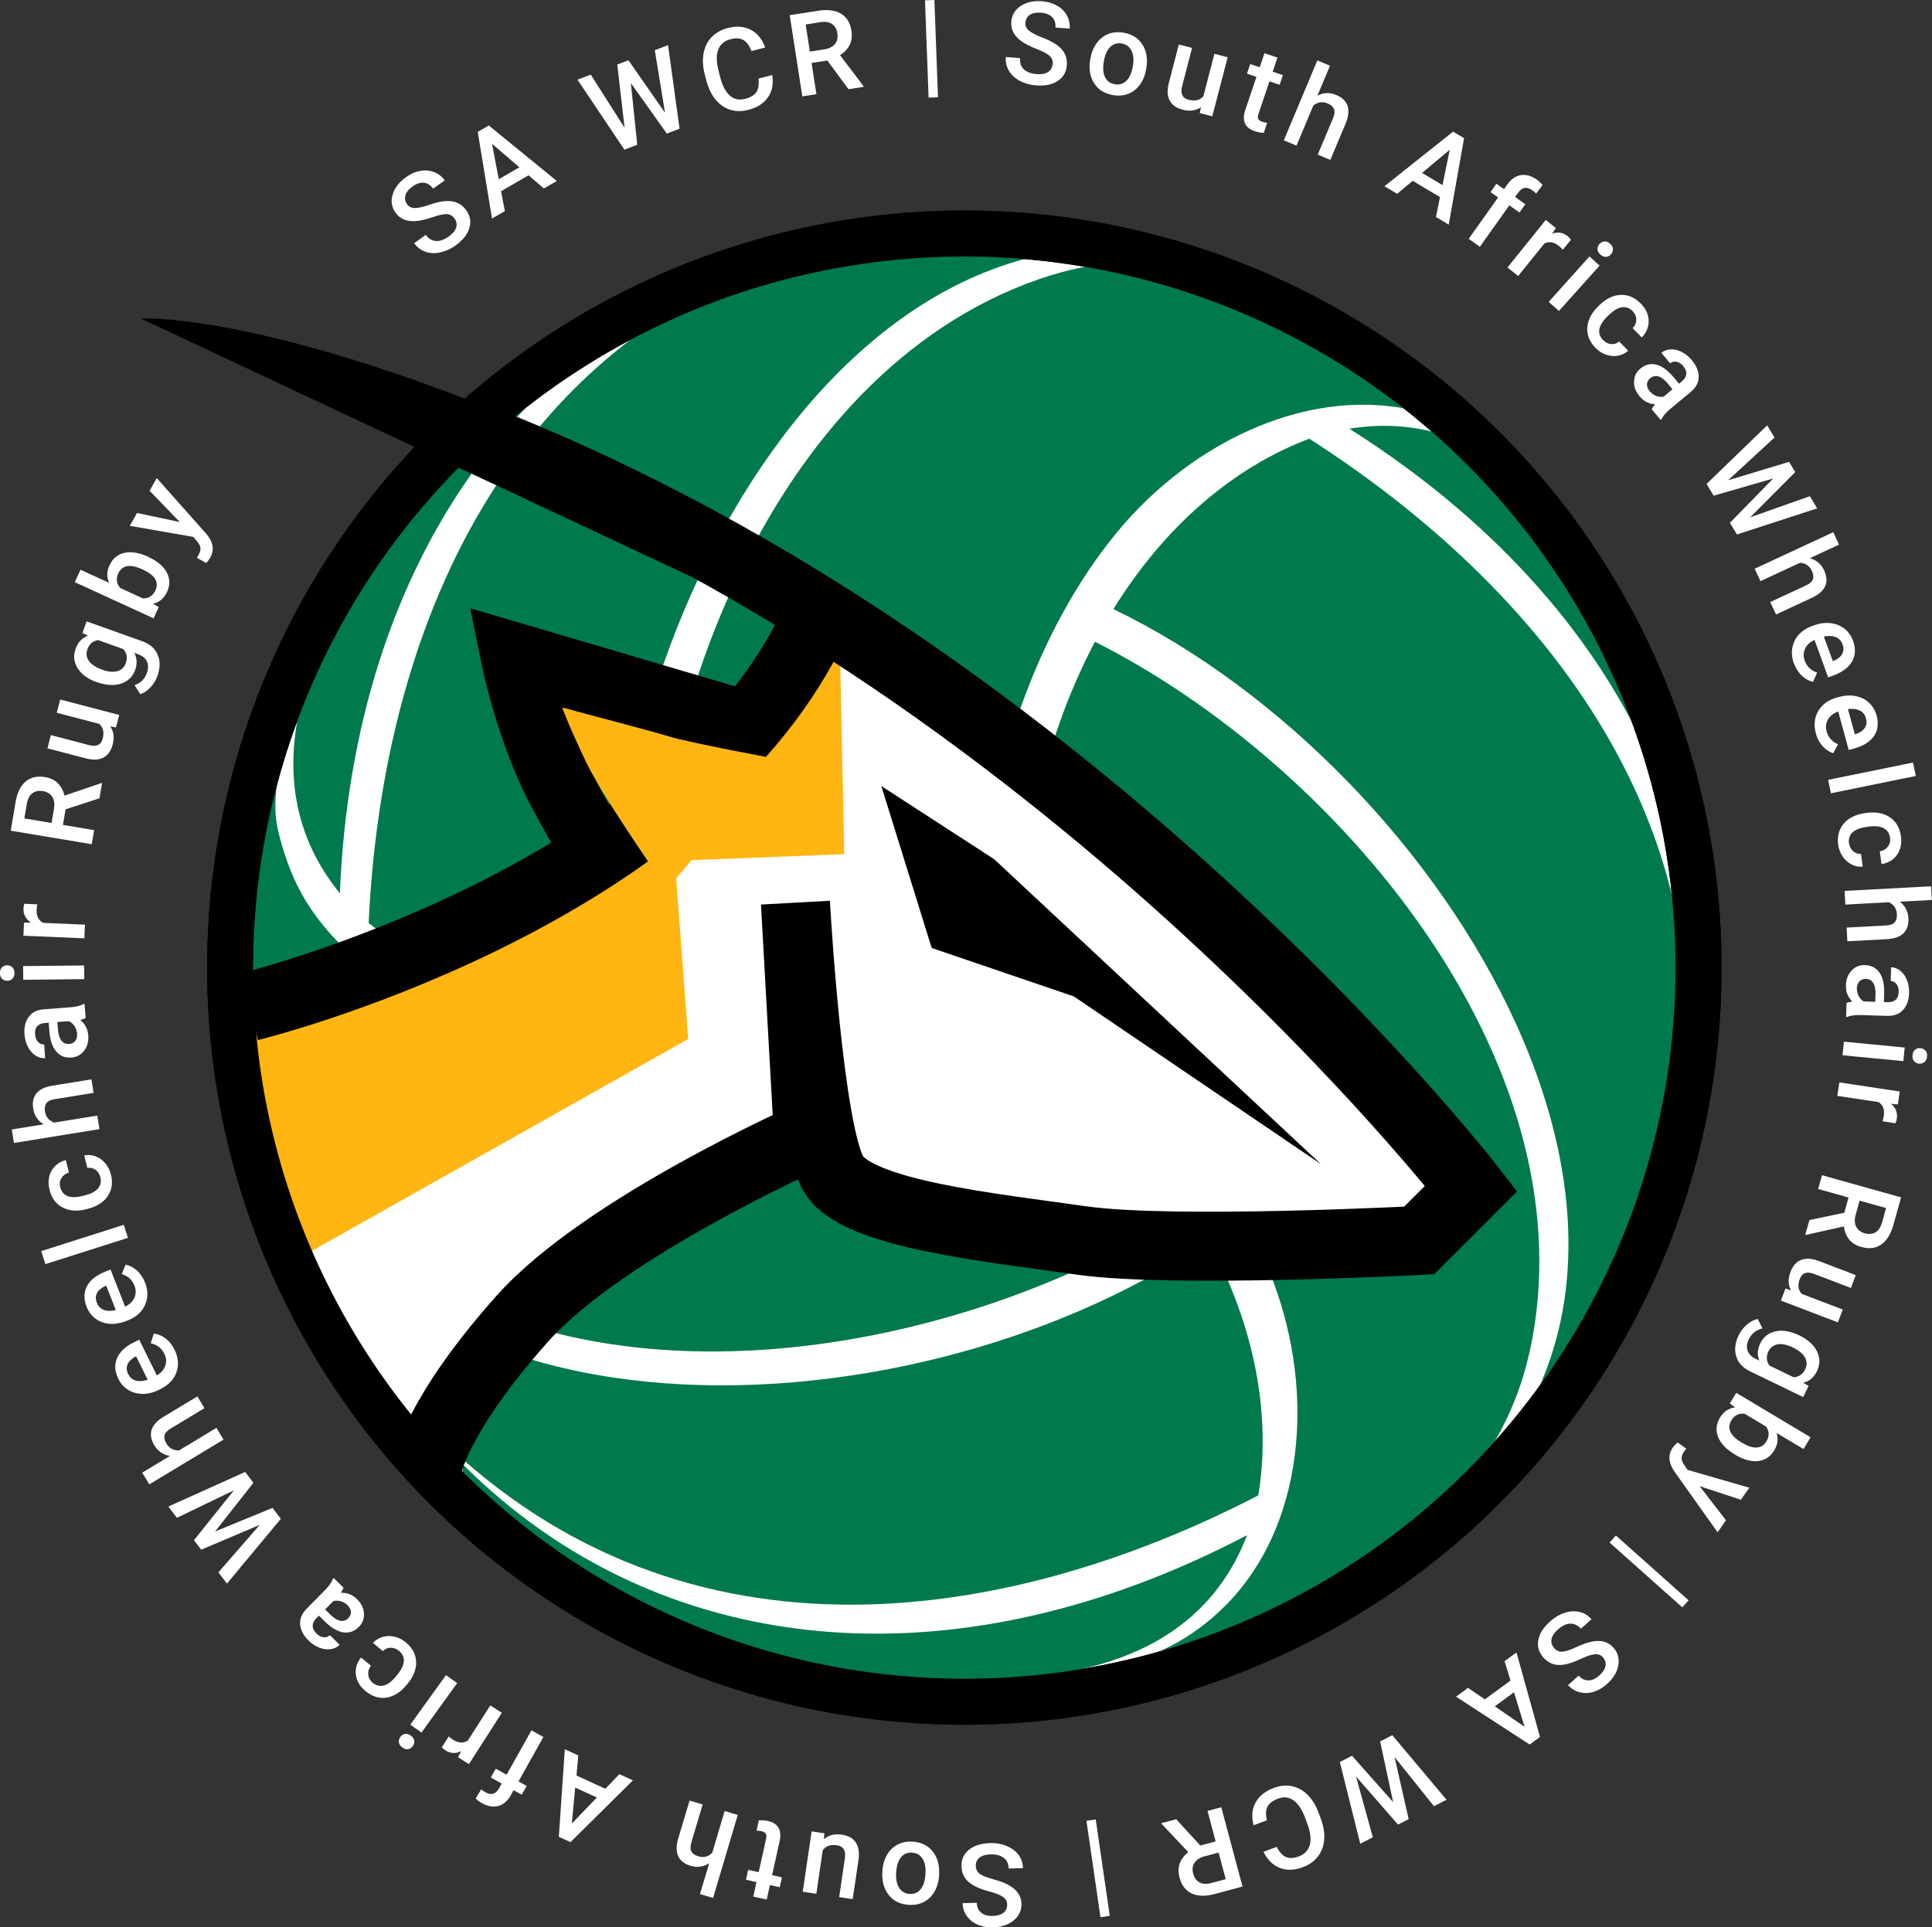 <?xml version="1.0" encoding="UTF-8"?> <svg xmlns="http://www.w3.org/2000/svg" id="Layer_2" viewBox="0 0 230.11 229.6"><rect x="0" y="0" width="230.11" height="229.6" fill="#333333" stroke="none"/><defs><style>.cls-1,.cls-2{fill:#fff;}.cls-1,.cls-3,.cls-4{stroke:#000;stroke-miterlimit:10;}.cls-1,.cls-4{stroke-linecap:round;stroke-width:5.48px;}.cls-5{fill:#007a4d;fill-rule:evenodd;}.cls-3{stroke-width:8.22px;}.cls-3,.cls-4{fill:none;}.cls-6{fill:#ffb612;}</style></defs><g id="Layer_1-2"><circle class="cls-1" cx="114.86" cy="115.27" r="87.45"></circle><path class="cls-5" d="M55.16,174.48c23.29,23.23,58.27,26.8,93.37,8.4-4.91,12.82-17.01,16.79-29.85,17.12-15.39.39-31.09-1.95-45.39-10.21-6.79-3.92-19.23-11.67-18.13-15.31h0Z"></path><path class="cls-5" d="M200.12,136.13c8.47-31.79-5.92-63.88-39.41-85.06,13.57-2.16,23.05,6.33,29.75,17.28,8.04,13.14,12.67,28.57,12.67,45.1,0,7.85-1.05,15.45-3.01,22.68h0Z"></path><path class="cls-5" d="M94.44,29.76c-31.76,8.56-52.35,37.07-53.96,76.66-8.65-10.66-6.04-23.13.09-34.4,7.36-13.53,18.42-25.26,32.73-33.52,6.79-3.92,13.91-6.81,21.14-8.74h0Z"></path><path class="cls-5" d="M145.72,31.96c-43.26-15.07-75.86,43.79-72.57,88.05-11.7-.37-21.79-3.95-29.24-10.06,1.57-34.06,15.93-71.3,56.94-81.63h0c15.15-2.8,30.65-1.44,44.87,3.64h0Z"></path><path class="cls-5" d="M169.17,49.08c-12.73-3.34-27,3.29-36.09,14.28-9.84,11.9-15.29,28.86-16.3,44.03-11.81,7.38-25.2,12.02-39.17,12.59-1.85-32.1,13.66-75.37,46.04-86.69,7.33-2.56,15.27-3.05,23.48-.46,9.36,2.96,19.51,9.43,27.15,16.08,2.23,2,4.36,4.12,6.4,6.37-2.19-1.67-5.44-4.61-11.5-6.2h0Z"></path><path class="cls-5" d="M172.58,179.44c34.67-29.93,0-87.59-39.97-106.88,6.16-9.95,14.32-16.89,23.33-20.3,28.71,18.39,53.78,49.45,42.21,90.14h0c-5.15,14.52-14.07,27.25-25.58,37.03h0Z"></path><path class="cls-5" d="M146.03,191.19c9.25-9.35,10.64-25.03,5.67-38.39-5.39-14.47-17.34-27.67-29.98-36.13-.49-13.92,2.19-27.84,8.69-40.22,28.73,14.46,58.44,49.52,52.06,83.22-1.45,7.64-5,14.75-11.35,20.56-7.24,6.63-17.91,12.18-27.49,15.47-2.85.94-5.76,1.72-8.72,2.37,2.54-1.07,6.7-2.41,11.12-6.88h0Z"></path><path class="cls-5" d="M31.42,128.96c8.58,44.99,75.86,43.8,112.54,18.83,5.53,10.3,7.47,20.85,5.91,30.35-30.28,15.68-69.72,21.85-99.17-8.51h0c-10-11.72-16.57-25.81-19.29-40.67h0Z"></path><path class="cls-5" d="M35.43,105.51c4.32,8.84,15.45,16.32,29.52,18.69,15.22,2.57,32.63-1.19,46.27-7.89,12.3,6.53,23.01,15.81,30.48,27.63-26.87,17.66-72.1,25.85-98.09,3.47-5.89-5.08-10.29-11.71-12.14-20.1-2.12-9.59-2.3-23.4-.37-33.34.61-2.93,2.1-4.05,3.03-6.94-.34,2.73-1.83,7.29-1.16,11.13.38,2.15,1.32,5.04,2.45,7.35Z"></path><polygon class="cls-6" points="27.37 125.01 34.99 150.23 84.51 124.18 83.7 104.39 102.69 103.06 101.35 90.49 99.75 72.56 89.4 87.16 63.67 81.85 74.61 98.24 27.37 125.01"></polygon><polygon class="cls-2" points="44.03 167.83 34.99 150.23 81.97 123.77 80.38 102.55 100.55 101.75 100.02 76.28 143.26 109.71 172.18 139.95 166.61 149.24 117.26 143.4 87.81 135.98 58.1 160.12 49.03 173.07 44.03 167.83"></polygon><circle class="cls-4" cx="114.86" cy="115.27" r="87.45"></circle><path class="cls-3" d="M54.32,51.24c71.91,26.94,120.9,90.34,120.9,90.34l-6.19,6.19s-29.41,1.55-40.24,0c-10.83-1.55-26.31-3.1-29.41-7.74-3.1-4.64-4.64-32.5-4.64-32.5l1.55,27.86s-24.32,10.78-34.05,21.67c-10.37,11.61-11.38,17.79-11.38,17.79"></path><path class="cls-3" d="M29.74,119.91s50.94-12.45,66.89-44.89"></path><polygon points="104.97 93.64 110.97 112.93 127.9 118.7 157.33 138.68 118.42 102.36 104.97 93.64"></polygon><path class="cls-3" d="M72.14,102.9s-1.68-2.06-5.32-8.93c-3.65-6.87-5.43-15.64-5.43-15.64l29.9,8.82"></path><path class="cls-6" d="M66.95,84.29s2.22,5.9,5.37,10.92c3.15,5.02,7.12,10.69,7.12,10.69l13.22-15.46s-10.63-1.98-12.88-2.68-12.82-3.46-12.82-3.46Z"></path><path d="M83.51,60.01C36.77,36.71,16.78,37.95,16.78,37.95l72.53,34.03c1.32-2.56-7.13-9.41-5.81-11.97Z"></path><path class="cls-2" d="M54.15,26.05c-.25-.35-.57-.53-.95-.54-.38-.01-.96.11-1.74.38-.78.27-1.44.42-1.99.45-1.05.06-1.84-.27-2.36-1-.46-.64-.58-1.36-.35-2.15.23-.79.76-1.48,1.59-2.08.55-.4,1.12-.65,1.7-.75.58-.11,1.13-.06,1.65.14.52.2.94.53,1.27.99l-1.38.98c-.3-.41-.66-.65-1.09-.7-.43-.05-.89.1-1.37.45-.45.32-.73.67-.84,1.04-.11.37-.04.73.2,1.08.21.29.52.44.93.44.41,0,.99-.13,1.74-.39s1.4-.41,1.94-.44c.54-.03,1.01.04,1.4.22.39.18.74.47,1.03.88.48.66.6,1.37.37,2.13s-.78,1.44-1.65,2.07c-.58.41-1.18.68-1.82.82s-1.22.11-1.76-.08c-.54-.18-.98-.53-1.34-1.02l1.38-.99c.32.45.72.69,1.2.73.48.04.99-.15,1.55-.55.48-.34.77-.7.88-1.07.1-.37.04-.71-.19-1.03Z"></path><path class="cls-2" d="M62.96,20.88l-3.28,1.9.45,2.37-1.53.88-1.7-10.32,1.32-.76,8.1,6.61-1.54.89-1.83-1.57ZM59.41,21.35l2.45-1.42-3.26-2.8.81,4.22Z"></path><path class="cls-2" d="M79.2,13.4l-1.21-7.42,1.58-.6,1.37,9.95-1.52.58-4.28-6.01.76,7.35-1.53.58-5.59-8.34,1.58-.6,4.03,6.33-.87-7.53,1.33-.51,4.34,6.23Z"></path><path class="cls-2" d="M91.98,8.94c.16,1.04,0,1.92-.51,2.65-.51.73-1.3,1.24-2.38,1.51-.76.19-1.47.18-2.13-.03-.67-.21-1.24-.61-1.72-1.19-.48-.58-.84-1.3-1.08-2.17l-.23-.89c-.23-.89-.27-1.72-.13-2.48s.46-1.4.96-1.92c.5-.52,1.14-.88,1.91-1.08,1.05-.27,1.96-.2,2.74.2.78.4,1.36,1.11,1.73,2.12l-1.64.42c-.25-.66-.58-1.1-.97-1.32-.4-.22-.9-.25-1.52-.09-.72.18-1.2.59-1.45,1.21-.25.62-.25,1.44,0,2.45l.21.84c.26,1.03.65,1.76,1.15,2.21.5.45,1.11.58,1.82.4.65-.17,1.1-.44,1.35-.81.25-.37.33-.91.25-1.61l1.64-.42Z"></path><path class="cls-2" d="M98.53,7.21l-1.87.29.58,3.72-1.68.26-1.5-9.67,3.4-.53c1.12-.17,2.01-.06,2.7.35s1.1,1.08,1.25,2.03c.1.65.03,1.21-.21,1.7-.25.48-.63.89-1.15,1.21l2.8,3.69v.09s-1.79.28-1.79.28l-2.52-3.42ZM96.45,6.15l1.73-.27c.57-.09.99-.3,1.26-.63s.37-.75.3-1.25c-.08-.52-.29-.9-.63-1.13-.34-.24-.8-.32-1.38-.23l-1.77.28.5,3.24Z"></path><path class="cls-2" d="M111.72,11.59l-1.12.04-.43-11.59,1.12-.04.43,11.59Z"></path><path class="cls-2" d="M125.39,7.68c.03-.43-.09-.77-.38-1.03s-.81-.53-1.58-.83c-.77-.3-1.37-.61-1.82-.94-.84-.63-1.23-1.39-1.16-2.29.06-.79.43-1.41,1.11-1.87.68-.46,1.53-.65,2.55-.57.68.05,1.27.23,1.79.52.51.29.9.68,1.17,1.17.27.49.38,1.01.33,1.57l-1.69-.13c.04-.51-.09-.92-.39-1.23-.3-.31-.74-.49-1.33-.54-.55-.04-.99.04-1.32.25s-.5.53-.54.96c-.03.36.11.67.43.93.31.26.84.54,1.58.82.74.28,1.33.59,1.77.91.44.32.75.68.93,1.07.19.39.26.84.22,1.33-.06.81-.42,1.44-1.09,1.87-.66.43-1.52.61-2.59.52-.71-.05-1.34-.24-1.92-.54-.57-.31-1-.71-1.29-1.19-.29-.49-.42-1.03-.37-1.65l1.69.13c-.04.55.11,1,.45,1.33s.86.52,1.54.58c.59.04,1.04-.04,1.36-.26.32-.22.49-.52.52-.91Z"></path><path class="cls-2" d="M129.87,6.98c.12-.7.37-1.31.74-1.83.37-.52.84-.88,1.39-1.1.55-.22,1.16-.27,1.81-.16.97.16,1.7.61,2.2,1.33.5.72.68,1.61.56,2.64l-.06.38c-.12.71-.36,1.32-.73,1.83-.37.51-.83.88-1.38,1.1-.56.22-1.17.27-1.83.16-1.01-.17-1.77-.64-2.26-1.42-.49-.78-.65-1.72-.46-2.85v-.08ZM131.46,7.39c-.12.74-.07,1.34.16,1.81.23.47.62.75,1.17.84.54.09,1-.05,1.38-.42.37-.37.63-.97.77-1.79.12-.72.06-1.32-.18-1.8-.24-.48-.63-.76-1.16-.85-.53-.09-.98.05-1.36.41-.38.37-.64.96-.78,1.79Z"></path><path class="cls-2" d="M143.05,12.76c-.61.43-1.34.53-2.19.31-.76-.2-1.28-.57-1.56-1.12-.28-.55-.3-1.25-.08-2.09l1.18-4.56,1.58.41-1.18,4.54c-.23.89.02,1.44.76,1.63.77.2,1.36.06,1.77-.42l1.31-5.05,1.58.41-1.83,7.04-1.49-.39.14-.7Z"></path><path class="cls-2" d="M152.15,6.87l-.57,1.67,1.22.41-.39,1.15-1.21-.41-1.3,3.84c-.09.26-.1.47-.04.62.06.15.23.27.5.36.18.06.37.1.56.12l-.4,1.2c-.39-.02-.74-.09-1.07-.2-1.19-.4-1.56-1.26-1.12-2.57l1.32-3.9-1.13-.38.39-1.15,1.13.38.56-1.67,1.55.52Z"></path><path class="cls-2" d="M156.92,11.38c.73-.36,1.47-.39,2.22-.07,1.43.6,1.81,1.72,1.15,3.36l-1.84,4.38-1.5-.63,1.82-4.33c.19-.46.23-.83.11-1.11-.12-.28-.38-.5-.76-.66-.6-.25-1.17-.17-1.69.24l-2.01,4.79-1.51-.63,3.99-9.52,1.51.63-1.49,3.54Z"></path><path class="cls-2" d="M171.51,23.48l-3.25-1.94-1.85,1.55-1.52-.9,8.18-6.51,1.31.78-1.83,10.3-1.52-.91.48-2.37ZM169.37,20.6l2.44,1.45.86-4.21-3.3,2.76Z"></path><path class="cls-2" d="M174.92,28.46l3.51-4.94-.9-.64.7-.99.9.64.39-.54c.47-.66,1.01-1.04,1.63-1.13.62-.1,1.26.09,1.91.55.23.17.46.38.67.63l-.77,1.02c-.13-.13-.28-.27-.48-.41-.64-.45-1.19-.35-1.65.3l-.37.52,1.21.86-.7.99-1.2-.86-3.51,4.94-1.33-.95Z"></path><path class="cls-2" d="M186.14,29.75c-.14-.16-.31-.32-.48-.46-.58-.47-1.15-.56-1.72-.28l-3.12,3.87-1.27-1.02,4.56-5.66,1.21.98-.48.66c.7-.25,1.33-.15,1.87.29.18.15.31.29.39.44l-.97,1.19Z"></path><path class="cls-2" d="M185.68,37.05l-1.22-1.09,4.85-5.41,1.21,1.09-4.85,5.41ZM190.5,29.07c.17-.19.37-.29.6-.31.23-.02.45.07.67.27.22.2.33.41.34.64,0,.23-.07.44-.24.63-.16.18-.36.28-.59.3-.23.01-.45-.08-.67-.28-.22-.2-.34-.41-.34-.64,0-.23.07-.43.23-.62Z"></path><path class="cls-2" d="M190.96,40.52c.28.29.61.45.96.47.36.03.67-.08.93-.31l1.08,1.1c-.34.3-.74.5-1.2.59-.47.09-.94.05-1.42-.11-.48-.16-.9-.43-1.27-.81-.71-.72-1.04-1.53-.99-2.42.05-.89.49-1.74,1.32-2.55l.12-.12c.79-.78,1.63-1.19,2.52-1.23.89-.04,1.69.3,2.41,1.03.61.62.92,1.29.94,2.04.02.74-.25,1.41-.82,2l-1.08-1.1c.29-.3.43-.65.43-1.02s-.14-.71-.43-1.01c-.37-.38-.79-.53-1.27-.47-.47.06-.99.37-1.55.91l-.19.18c-.56.55-.88,1.07-.96,1.54-.08.47.07.9.45,1.29Z"></path><path class="cls-2" d="M196.73,48.74c.06-.14.19-.34.4-.58-.75-.05-1.36-.37-1.85-.95-.47-.56-.69-1.15-.66-1.77s.27-1.13.74-1.52c.6-.5,1.24-.65,1.92-.48.69.18,1.37.68,2.06,1.5l.64.77.37-.31c.29-.24.45-.51.49-.82.04-.31-.08-.62-.35-.96-.24-.29-.5-.46-.8-.52-.29-.06-.55,0-.77.18l-1.04-1.25c.31-.25.68-.39,1.11-.41.44-.02.88.08,1.32.31.44.22.84.55,1.2.98.54.65.81,1.31.81,1.98,0,.66-.3,1.25-.89,1.75l-2.52,2.1c-.5.42-.84.82-1.03,1.21l-.09.07-1.07-1.28ZM196.49,46.61c.21.25.46.43.76.55.3.12.6.15.9.09l1.05-.88-.56-.68c-.39-.47-.76-.75-1.12-.85s-.68-.03-.98.22c-.24.2-.37.44-.38.72,0,.28.1.55.32.82Z"></path><path class="cls-2" d="M208.47,61.62l7.09-2.51.87,1.45-9.55,3.11-.84-1.39,5.16-5.28-7.1,2.05-.84-1.4,7.22-6.98.87,1.45-5.52,5.09,7.26-2.19.73,1.22-5.36,5.38Z"></path><path class="cls-2" d="M215.57,66.5c.79.22,1.35.71,1.69,1.44.65,1.41.18,2.49-1.42,3.26l-4.31,2-.69-1.48,4.25-1.97c.46-.21.73-.46.83-.75.1-.28.06-.62-.12-1-.28-.59-.75-.91-1.41-.96l-4.71,2.19-.69-1.48,9.36-4.35.69,1.48-3.49,1.62Z"></path><path class="cls-2" d="M213.67,79.07c-.35-.97-.33-1.87.06-2.7.39-.83,1.1-1.43,2.12-1.8l.19-.07c.68-.25,1.34-.34,1.97-.27.63.07,1.18.28,1.66.65.47.37.81.84,1.03,1.43.34.93.3,1.76-.1,2.48-.41.72-1.16,1.28-2.24,1.68l-.62.22-1.62-4.46c-.55.25-.93.6-1.13,1.05s-.22.92-.04,1.43c.26.7.75,1.17,1.48,1.41l-.49,1.11c-.51-.12-.96-.38-1.35-.75-.39-.38-.69-.85-.9-1.41ZM219.45,76.75c-.15-.42-.43-.71-.81-.86-.39-.15-.86-.17-1.41-.05l1.07,2.92.11-.04c.5-.22.84-.5,1.01-.83s.19-.72.03-1.14Z"></path><path class="cls-2" d="M216.28,87.38c-.27-1-.18-1.89.28-2.68s1.21-1.33,2.26-1.62l.19-.05c.7-.19,1.36-.23,1.99-.11.63.12,1.16.38,1.6.79.44.4.74.91.91,1.51.26.95.16,1.78-.31,2.46-.47.69-1.26,1.18-2.37,1.49l-.64.17-1.25-4.58c-.57.21-.97.52-1.22.95-.24.43-.3.9-.16,1.42.2.72.65,1.23,1.36,1.53l-.58,1.07c-.5-.17-.92-.45-1.28-.86-.36-.41-.62-.9-.78-1.48ZM222.24,85.56c-.12-.43-.36-.74-.74-.92-.38-.18-.84-.24-1.4-.17l.82,3,.12-.03c.52-.18.88-.43,1.08-.75.2-.32.25-.7.12-1.13Z"></path><path class="cls-2" d="M218.07,94.5l-.33-1.6,10.11-2.06.33,1.6-10.11,2.06Z"></path><path class="cls-2" d="M220.23,100.45c.06.41.22.72.49.96.27.23.58.33.93.31l.21,1.52c-.45.04-.89-.04-1.31-.25-.42-.21-.78-.52-1.07-.94-.29-.42-.47-.88-.54-1.4-.14-1.01.08-1.85.65-2.53.57-.68,1.43-1.1,2.58-1.26l.17-.02c1.1-.15,2.01.02,2.75.52.74.5,1.18,1.25,1.32,2.26.12.86-.04,1.59-.46,2.2-.42.61-1.04.98-1.85,1.12l-.21-1.52c.41-.07.73-.26.96-.56s.32-.66.26-1.06c-.07-.53-.32-.9-.74-1.13-.42-.23-1.01-.3-1.79-.2l-.26.04c-.78.11-1.34.33-1.69.66-.35.33-.48.77-.41,1.3Z"></path><path class="cls-2" d="M226.27,107.41c.65.5.99,1.16,1.03,1.97.08,1.55-.76,2.38-2.53,2.5l-4.74.25-.09-1.63,4.68-.25c.5-.03.85-.15,1.05-.38.2-.23.28-.55.26-.97-.04-.65-.35-1.12-.95-1.42l-5.19.28-.09-1.63,10.3-.55.09,1.63-3.84.21Z"></path><path class="cls-2" d="M219.93,119.48c.14-.07.37-.12.68-.17-.53-.54-.78-1.18-.75-1.93.02-.73.25-1.32.68-1.77s.95-.66,1.57-.64c.77.02,1.36.33,1.76.92s.58,1.42.54,2.49l-.03,1h.48c.38.03.68-.07.91-.27.23-.2.36-.52.37-.95.01-.37-.07-.68-.25-.92-.18-.24-.41-.37-.7-.38l.05-1.63c.4.01.77.15,1.11.43.34.28.6.64.78,1.1.18.46.27.97.25,1.53-.03.85-.26,1.52-.71,2.01-.44.49-1.05.73-1.83.72l-3.28-.1c-.65-.02-1.18.06-1.57.23h-.11s.05-1.67.05-1.67ZM221.16,117.72c0,.32.06.63.21.92.15.29.35.51.61.66l1.37.04.03-.88c.02-.6-.07-1.06-.27-1.37-.2-.31-.49-.47-.88-.48-.31,0-.57.09-.76.29-.19.2-.29.48-.31.83Z"></path><path class="cls-2" d="M219.46,125.71l.16-1.62,7.24.7-.16,1.62-7.24-.7ZM228.74,124.87c.25.02.45.12.6.3.15.17.21.41.18.7-.03.29-.13.51-.31.66-.18.14-.4.2-.65.18-.24-.02-.44-.12-.59-.3-.15-.18-.21-.41-.18-.71.03-.29.13-.51.31-.66.18-.14.39-.2.63-.18Z"></path><path class="cls-2" d="M224.22,133.56c.07-.21.12-.42.15-.65.11-.74-.1-1.28-.62-1.62l-4.92-.74.25-1.61,7.19,1.09-.23,1.54-.81-.08c.57.48.8,1.07.69,1.76-.03.23-.09.42-.18.56l-1.51-.24Z"></path><path class="cls-2" d="M219.66,144.49l.51-1.83-3.62-1.02.46-1.64,9.42,2.64-.93,3.31c-.31,1.09-.79,1.86-1.44,2.31-.65.45-1.44.55-2.37.29-.63-.18-1.11-.48-1.45-.9-.34-.42-.55-.94-.62-1.55l-4.52,1.01-.08-.02.49-1.75,4.15-.87ZM221.49,143.03l-.47,1.68c-.16.55-.14,1.02.05,1.41.19.39.53.65,1.01.79.51.14.94.11,1.29-.1.36-.21.62-.6.79-1.17l.48-1.73-3.16-.88Z"></path><path class="cls-2" d="M213.32,153.72c-.36-.65-.38-1.38-.06-2.21.28-.74.71-1.21,1.28-1.43.58-.21,1.27-.17,2.09.14l4.4,1.68-.58,1.53-4.38-1.67c-.86-.33-1.43-.13-1.7.58-.28.74-.21,1.34.23,1.8l4.88,1.86-.58,1.53-6.79-2.59.55-1.44.68.22Z"></path><path class="cls-2" d="M214.33,159.1c1.02.49,1.71,1.12,2.09,1.9.38.77.37,1.55-.01,2.34-.36.75-.91,1.21-1.63,1.38l.63.39-.64,1.32-6.34-3.07c-.86-.42-1.41-1.01-1.64-1.79-.24-.77-.13-1.62.3-2.52.23-.48.56-.9.98-1.26s.85-.58,1.29-.66l.55,1.12c-.75.19-1.29.62-1.61,1.28-.24.49-.29.94-.16,1.35.13.41.45.74.96.99l.44.21c-.27-.65-.23-1.33.11-2.04.37-.77.98-1.25,1.82-1.44s1.8-.02,2.88.5ZM213.49,160.5c-.66-.32-1.24-.44-1.75-.35-.51.08-.88.37-1.11.84-.29.59-.25,1.16.12,1.69l2.88,1.39c.63-.04,1.09-.35,1.38-.95.23-.48.22-.95-.03-1.41-.25-.45-.75-.86-1.5-1.22Z"></path><path class="cls-2" d="M206.56,173.22c-.97-.58-1.61-1.26-1.92-2.03-.31-.77-.25-1.54.21-2.3.44-.73,1.04-1.14,1.81-1.23l-.63-.47.76-1.27,8.86,5.3-.84,1.4-3.22-1.92c.24.69.15,1.37-.26,2.06-.45.76-1.09,1.19-1.92,1.29-.82.1-1.74-.16-2.76-.76l-.08-.05ZM207.52,171.89c.68.4,1.25.59,1.74.55.48-.04.86-.28,1.13-.74.36-.61.35-1.19-.03-1.75l-2.57-1.54c-.69-.07-1.22.19-1.59.81-.26.44-.3.88-.12,1.31.18.43.6.85,1.26,1.25l.18.11Z"></path><path class="cls-2" d="M202.43,177.04l3.15,4.07-1.01,1.42-5.13-7.22c-.74-1.07-.8-2.04-.18-2.9.14-.19.32-.38.56-.57l1.03.74-.2.24c-.24.34-.36.63-.36.89,0,.26.11.54.33.84l.37.55,7.37,2.13-1.02,1.43-4.91-1.62Z"></path><path class="cls-2" d="M191.71,183.76l.75-.84,8.66,7.72-.75.84-8.66-7.72Z"></path><path class="cls-2" d="M185.09,196.32c.29.32.62.47,1,.44.38-.03.95-.22,1.69-.56.75-.35,1.39-.57,1.93-.66,1.04-.18,1.86.07,2.46.74.52.59.72,1.29.58,2.1-.14.81-.59,1.55-1.36,2.24-.51.45-1.04.76-1.61.93-.57.17-1.11.18-1.65.04-.54-.14-.99-.42-1.37-.85l1.26-1.13c.34.38.72.57,1.16.57.43,0,.87-.19,1.31-.59.42-.37.66-.75.73-1.13.07-.38-.04-.73-.32-1.05-.24-.27-.56-.38-.97-.34-.41.04-.97.23-1.69.57s-1.35.55-1.88.65c-.54.09-1.01.07-1.42-.07s-.78-.39-1.12-.77c-.54-.61-.74-1.3-.6-2.08.14-.78.62-1.52,1.42-2.23.53-.47,1.1-.81,1.72-1.01.62-.2,1.2-.24,1.76-.11.55.12,1.03.42,1.44.87l-1.27,1.13c-.37-.41-.79-.61-1.27-.6s-.97.25-1.48.71c-.44.39-.69.78-.75,1.16-.06.38.04.71.3,1.01Z"></path><path class="cls-2" d="M176.85,202.44l3.06-2.24-.71-2.31,1.42-1.04,2.8,10.07-1.23.9-8.77-5.7,1.43-1.05,1.99,1.36ZM180.33,201.59l-2.29,1.68,3.54,2.43-1.26-4.11Z"></path><path class="cls-2" d="M161.51,211.63l2,7.24-1.5.77-2.43-9.74,1.45-.74,4.9,5.52-1.55-7.23,1.45-.74,6.46,7.69-1.5.77-4.69-5.86,1.68,7.4-1.27.65-4.99-5.72Z"></path><path class="cls-2" d="M149.31,217.43c-.27-1.01-.2-1.91.23-2.69.42-.78,1.16-1.37,2.2-1.76.73-.27,1.44-.34,2.12-.2.69.14,1.3.47,1.84.99.54.52.98,1.21,1.3,2.04l.32.86c.32.87.46,1.68.4,2.46-.06.77-.31,1.45-.75,2.02-.44.57-1.03,1-1.79,1.28-1.01.38-1.93.41-2.75.09-.82-.32-1.47-.96-1.95-1.92l1.58-.59c.32.63.69,1.03,1.11,1.21.42.18.92.15,1.52-.07.69-.26,1.13-.71,1.31-1.36.18-.64.09-1.46-.26-2.44l-.3-.81c-.37-.99-.83-1.68-1.38-2.07-.55-.39-1.17-.46-1.85-.2-.62.24-1.04.55-1.25.95-.21.4-.23.94-.07,1.63l-1.59.59Z"></path><path class="cls-2" d="M142.96,219.85l1.83-.49-.97-3.63,1.64-.44,2.53,9.45-3.32.89c-1.09.29-2,.27-2.72-.06-.72-.33-1.21-.96-1.46-1.89-.17-.63-.16-1.2.03-1.71.19-.51.53-.95,1.01-1.33l-3.18-3.37-.02-.08,1.76-.47,2.87,3.13ZM145.15,220.69l-1.69.45c-.55.15-.95.4-1.19.77-.24.36-.29.79-.16,1.27.13.51.38.86.75,1.06.36.2.83.23,1.4.08l1.73-.46-.85-3.17Z"></path><path class="cls-2" d="M129.4,216.91l1.11-.16,1.67,11.48-1.11.16-1.67-11.48Z"></path><path class="cls-2" d="M116.22,222.25c.01.43.17.76.48.98.31.22.86.44,1.66.66.79.21,1.43.46,1.9.74.91.54,1.37,1.25,1.4,2.15.02.79-.28,1.45-.91,1.98-.63.53-1.46.81-2.48.84-.68.02-1.29-.09-1.83-.32-.54-.24-.97-.58-1.29-1.03-.32-.46-.49-.96-.5-1.53l1.69-.05c.01.51.19.91.52,1.18s.79.41,1.39.39c.55-.02.98-.15,1.28-.39.3-.25.44-.58.43-1.01-.01-.36-.18-.65-.52-.88-.34-.23-.89-.45-1.66-.65-.77-.21-1.39-.44-1.86-.72-.47-.28-.82-.6-1.04-.96-.23-.37-.35-.8-.36-1.3-.02-.82.27-1.47.88-1.97.61-.5,1.45-.76,2.52-.8.71-.02,1.36.09,1.96.34.6.25,1.07.59,1.42,1.04.34.45.52.98.54,1.6l-1.7.05c-.02-.55-.21-.98-.59-1.27s-.91-.43-1.59-.41c-.59.02-1.03.15-1.32.4s-.43.57-.42.96Z"></path><path class="cls-2" d="M111.85,223.43c-.04.71-.22,1.34-.54,1.9-.32.55-.74.97-1.27,1.24-.53.28-1.12.39-1.79.35-.98-.06-1.76-.42-2.33-1.09s-.85-1.52-.84-2.57l.02-.38c.04-.71.22-1.35.53-1.89.31-.55.73-.96,1.26-1.24.53-.28,1.13-.4,1.8-.36,1.02.06,1.82.45,2.4,1.17.57.72.83,1.64.76,2.78v.08ZM110.23,223.19c.05-.75-.07-1.34-.36-1.78-.28-.44-.7-.68-1.25-.71-.55-.03-.99.16-1.32.57-.33.41-.52,1.03-.57,1.86-.04.73.08,1.32.37,1.77.29.45.71.69,1.25.72.53.03.97-.15,1.3-.56.34-.4.53-1.03.58-1.87Z"></path><path class="cls-2" d="M98.13,219.1c.56-.49,1.27-.67,2.14-.54.78.11,1.34.43,1.67.95.33.52.44,1.21.31,2.07l-.69,4.66-1.61-.24.68-4.64c.13-.91-.18-1.42-.93-1.54-.79-.11-1.36.09-1.71.61l-.76,5.17-1.62-.24,1.06-7.19,1.52.22-.06.71Z"></path><path class="cls-2" d="M89.72,225.94l.38-1.73-1.25-.28.26-1.18,1.25.28.88-3.96c.06-.27.05-.48-.03-.62-.08-.14-.26-.25-.53-.31-.18-.04-.37-.06-.57-.06l.27-1.23c.39-.02.75,0,1.08.08,1.22.27,1.69,1.08,1.39,2.43l-.89,4.02,1.17.26-.26,1.18-1.17-.26-.38,1.73-1.59-.35Z"></path><path class="cls-2" d="M84.47,221.96c-.69.44-1.42.54-2.2.31-1.48-.44-1.99-1.51-1.5-3.22l1.36-4.55,1.56.46-1.34,4.5c-.14.48-.14.85,0,1.11.15.26.43.45.83.57.63.19,1.18.05,1.65-.42l1.48-4.98,1.56.47-2.94,9.89-1.56-.46,1.1-3.68Z"></path><path class="cls-2" d="M68.65,211.51l3.45,1.58,1.67-1.74,1.61.74-7.43,7.36-1.39-.63.71-10.44,1.61.74-.22,2.4ZM71.09,214.13l-2.58-1.18-.4,4.28,2.98-3.1Z"></path><path class="cls-2" d="M64.72,206.92l-2.96,5.29.97.54-.59,1.05-.97-.54-.32.58c-.39.7-.89,1.14-1.5,1.3-.6.17-1.26.05-1.96-.34-.25-.14-.5-.32-.74-.55l.66-1.09c.14.12.31.24.52.35.68.38,1.22.22,1.61-.48l.31-.56-1.29-.72.59-1.05,1.29.72,2.96-5.29,1.43.8Z"></path><path class="cls-2" d="M53.45,206.86c.16.15.34.28.53.4.63.4,1.21.43,1.74.09l2.68-4.19,1.37.88-3.92,6.12-1.31-.84.41-.71c-.67.32-1.3.29-1.89-.09-.2-.13-.34-.26-.43-.39l.83-1.29Z"></path><path class="cls-2" d="M49.18,208c-.15.2-.33.33-.56.37-.23.04-.46-.02-.7-.2-.24-.17-.38-.38-.41-.6-.04-.23.02-.44.17-.65.14-.2.33-.32.55-.36.23-.04.46.03.7.2.24.17.38.37.41.6s-.02.44-.17.64ZM53.12,199.55l1.33.95-4.25,5.9-1.33-.95,4.25-5.9Z"></path><path class="cls-2" d="M47.51,196.66c-.31-.26-.65-.38-1.01-.37-.36.01-.66.15-.89.41l-1.19-.98c.3-.34.68-.57,1.13-.71s.93-.15,1.42-.04c.5.11.94.33,1.35.67.79.65,1.2,1.41,1.24,2.3.04.89-.3,1.78-1.04,2.67l-.11.13c-.7.85-1.49,1.35-2.37,1.49s-1.71-.12-2.5-.77c-.67-.55-1.05-1.19-1.15-1.93-.1-.73.1-1.43.6-2.08l1.19.98c-.25.33-.36.69-.32,1.07.04.38.21.7.53.96.41.33.84.45,1.31.33.46-.11.95-.47,1.44-1.07l.17-.2c.5-.61.76-1.15.79-1.63s-.17-.89-.58-1.23Z"></path><path class="cls-2" d="M40.93,189.12c-.05.15-.16.36-.34.62.75-.02,1.39.23,1.93.76.52.51.8,1.08.83,1.7.04.62-.16,1.15-.59,1.59-.54.55-1.17.77-1.87.67-.7-.11-1.43-.54-2.2-1.29l-.71-.7-.33.34c-.26.27-.4.56-.41.87,0,.31.14.62.45.92.26.26.55.41.85.44.3.03.55-.05.75-.25l1.16,1.15c-.28.28-.63.46-1.07.52-.43.06-.88,0-1.34-.17-.46-.18-.89-.46-1.29-.86-.61-.6-.94-1.23-1-1.89-.06-.66.18-1.27.71-1.83l2.3-2.34c.46-.47.76-.9.9-1.31l.08-.08,1.19,1.17ZM41.39,191.22c-.23-.23-.5-.38-.81-.47-.31-.09-.61-.09-.9,0l-.96.98.63.62c.43.42.83.67,1.19.73.36.06.68-.04.95-.32.22-.22.32-.47.3-.75-.02-.28-.15-.54-.4-.79Z"></path><path class="cls-2" d="M27.84,177.55l-6.77,3.26-1.02-1.34,9.15-4.12.98,1.29-4.56,5.8,6.84-2.81.99,1.3-6.42,7.72-1.02-1.34,4.93-5.66-6.98,2.96-.86-1.13,4.75-5.93Z"></path><path class="cls-2" d="M20.23,173.44c-.81-.14-1.42-.56-1.84-1.25-.8-1.33-.45-2.46,1.05-3.39l4.07-2.45.84,1.4-4.01,2.42c-.43.26-.68.54-.74.83-.07.29,0,.62.23.98.34.56.84.83,1.5.8l4.45-2.68.84,1.4-8.84,5.33-.84-1.4,3.29-1.98Z"></path><path class="cls-2" d="M20.78,160.77c.46.93.54,1.83.24,2.69-.3.87-.94,1.54-1.91,2.02l-.18.09c-.65.32-1.29.48-1.93.48-.64,0-1.21-.16-1.72-.47-.51-.31-.9-.75-1.18-1.31-.44-.89-.49-1.71-.16-2.48.33-.76,1.01-1.4,2.05-1.91l.59-.29,2.1,4.26c.52-.31.85-.7,1.01-1.17s.12-.94-.12-1.42c-.33-.67-.87-1.08-1.62-1.24l.37-1.16c.52.07.99.27,1.42.6.43.33.78.77,1.04,1.31ZM15.28,163.7c.2.4.5.66.9.77.4.11.87.07,1.41-.11l-1.38-2.79-.11.05c-.47.27-.78.59-.92.94-.14.35-.11.73.09,1.14Z"></path><path class="cls-2" d="M17.27,152.76c.38.96.38,1.86,0,2.7-.37.84-1.06,1.45-2.07,1.85l-.19.07c-.68.26-1.33.37-1.96.32-.63-.05-1.19-.25-1.67-.61s-.83-.82-1.06-1.4c-.36-.92-.35-1.75.04-2.48.39-.73,1.12-1.31,2.2-1.73l.61-.24,1.73,4.42c.54-.27.91-.62,1.11-1.08.2-.46.2-.93,0-1.43-.27-.7-.78-1.15-1.51-1.37l.46-1.13c.51.11.96.35,1.37.72.4.37.71.83.93,1.39ZM11.55,155.21c.16.42.44.7.83.84.39.14.86.15,1.41.01l-1.14-2.9-.11.04c-.5.23-.83.52-1,.86-.17.34-.17.72,0,1.14Z"></path><path class="cls-2" d="M14.74,145.91l.5,1.55-9.83,3.13-.5-1.55,9.83-3.13Z"></path><path class="cls-2" d="M11.95,140.24c-.1-.39-.29-.69-.59-.9-.3-.2-.62-.27-.96-.21l-.37-1.49c.44-.09.89-.06,1.33.1.44.16.83.43,1.16.82.33.38.56.83.69,1.34.25.99.12,1.85-.38,2.59-.49.74-1.3,1.25-2.43,1.53l-.16.04c-1.07.27-2.01.19-2.79-.22-.79-.41-1.31-1.12-1.55-2.11-.21-.84-.13-1.58.22-2.23.36-.65.93-1.09,1.72-1.31l.37,1.49c-.4.12-.7.34-.89.66-.2.32-.25.68-.15,1.08.13.51.41.86.85,1.05s1.04.19,1.8,0l.25-.06c.76-.19,1.3-.47,1.61-.84.31-.37.4-.82.27-1.34Z"></path><path class="cls-2" d="M5.2,133.94c-.7-.43-1.11-1.04-1.24-1.85-.25-1.53.5-2.45,2.24-2.75l4.69-.76.26,1.61-4.63.75c-.49.08-.83.24-1,.49-.17.25-.22.58-.16.99.11.65.47,1.08,1.1,1.31l5.13-.83.26,1.61-10.19,1.65-.26-1.61,3.79-.61Z"></path><path class="cls-2" d="M10.22,121.26c-.13.08-.35.16-.66.24.58.48.9,1.09.95,1.84.06.73-.11,1.34-.49,1.83s-.88.76-1.49.81c-.77.06-1.39-.18-1.84-.73-.46-.54-.73-1.35-.81-2.42l-.08-1-.48.04c-.38.03-.67.16-.88.38-.21.23-.3.55-.26.98.03.37.14.67.35.89s.45.32.73.3l.12,1.63c-.4.03-.78-.07-1.15-.31-.37-.24-.66-.58-.9-1.01-.23-.44-.37-.94-.41-1.5-.07-.85.1-1.54.49-2.08.39-.54.97-.84,1.74-.91l3.27-.25c.65-.05,1.17-.18,1.54-.39h.11s.13,1.65.13,1.65ZM9.18,123.13c-.02-.32-.13-.62-.3-.89-.18-.27-.4-.47-.68-.59l-1.37.1.07.88c.05.6.19,1.05.42,1.34.23.29.54.42.93.39.31-.02.55-.15.72-.37.17-.22.24-.51.21-.86Z"></path><path class="cls-2" d="M.88,116.84c-.25,0-.46-.08-.63-.23-.17-.16-.25-.38-.26-.68,0-.3.08-.52.24-.69.16-.16.37-.25.62-.25.25,0,.45.08.62.24.17.16.25.39.25.68,0,.3-.08.52-.24.68-.16.16-.37.24-.61.25ZM10.02,115.01l.02,1.63-7.27.08-.02-1.63,7.27-.08Z"></path><path class="cls-2" d="M4.44,107.73c-.04.21-.07.43-.08.66-.03.75.23,1.26.79,1.55l4.97.21-.07,1.63-7.26-.31.07-1.56h.82c-.62-.43-.91-.99-.88-1.68,0-.23.05-.42.12-.57l1.53.07Z"></path><path class="cls-2" d="M7.81,96.4l-.31,1.87,3.71.62-.28,1.68-9.65-1.61.57-3.39c.19-1.11.58-1.93,1.18-2.45.6-.52,1.38-.7,2.32-.55.65.11,1.16.35,1.54.74.38.38.65.88.79,1.47l4.38-1.49h.09s-.3,1.81-.3,1.81l-4.03,1.31ZM6.14,98.04l.29-1.72c.1-.57.03-1.03-.21-1.4-.23-.37-.6-.59-1.09-.67-.52-.09-.94,0-1.27.24s-.55.66-.66,1.24l-.3,1.77,3.24.54Z"></path><path class="cls-2" d="M13.12,86.51c.42.61.53,1.34.3,2.19-.2.76-.57,1.28-1.12,1.56-.55.28-1.25.3-2.09.08l-4.56-1.19.41-1.58,4.54,1.19c.89.23,1.44-.02,1.63-.76.2-.77.06-1.36-.42-1.77l-5.05-1.32.41-1.58,7.03,1.84-.39,1.49-.7-.14Z"></path><path class="cls-2" d="M11.53,81.27c-1.06-.38-1.82-.93-2.28-1.66-.46-.73-.54-1.5-.24-2.33.28-.78.77-1.3,1.47-1.55l-.66-.32.49-1.39,6.64,2.37c.9.32,1.51.85,1.83,1.6.32.75.31,1.59-.03,2.54-.18.5-.46.96-.84,1.36-.38.41-.78.67-1.21.8l-.67-1.06c.73-.27,1.22-.75,1.46-1.45.18-.51.19-.96.02-1.36-.17-.39-.52-.69-1.06-.88l-.46-.17c.33.62.37,1.3.11,2.04-.29.8-.84,1.34-1.66,1.62-.82.28-1.79.22-2.92-.18ZM12.21,79.79c.69.25,1.28.3,1.77.16.5-.14.83-.46,1.01-.96.22-.62.12-1.17-.3-1.66l-3.01-1.08c-.62.11-1.04.47-1.27,1.09-.18.51-.12.97.18,1.4.3.42.84.77,1.62,1.05Z"></path><path class="cls-2" d="M17.73,66.38c1.03.47,1.74,1.08,2.13,1.81.4.74.41,1.51.04,2.31-.36.77-.91,1.25-1.67,1.42l.68.4-.62,1.34-9.38-4.31.68-1.48,3.41,1.56c-.31-.66-.3-1.35.04-2.08.37-.81.96-1.3,1.77-1.49.81-.18,1.75-.03,2.83.46l.09.04ZM16.92,67.81c-.72-.33-1.31-.45-1.79-.36-.47.09-.82.37-1.04.85-.29.64-.22,1.23.22,1.74l2.72,1.25c.7,0,1.19-.33,1.49-.97.21-.46.2-.9-.02-1.31-.23-.41-.69-.78-1.39-1.11l-.19-.09Z"></path><path class="cls-2" d="M21.4,62.17l-3.58-3.7.85-1.52,5.88,6.62c.85.99,1.01,1.94.49,2.87-.12.21-.28.42-.49.63l-1.11-.62.17-.26c.2-.36.29-.67.26-.92-.03-.26-.17-.52-.42-.8l-.43-.51-7.56-1.32.86-1.53,5.05,1.07Z"></path></g></svg> 
